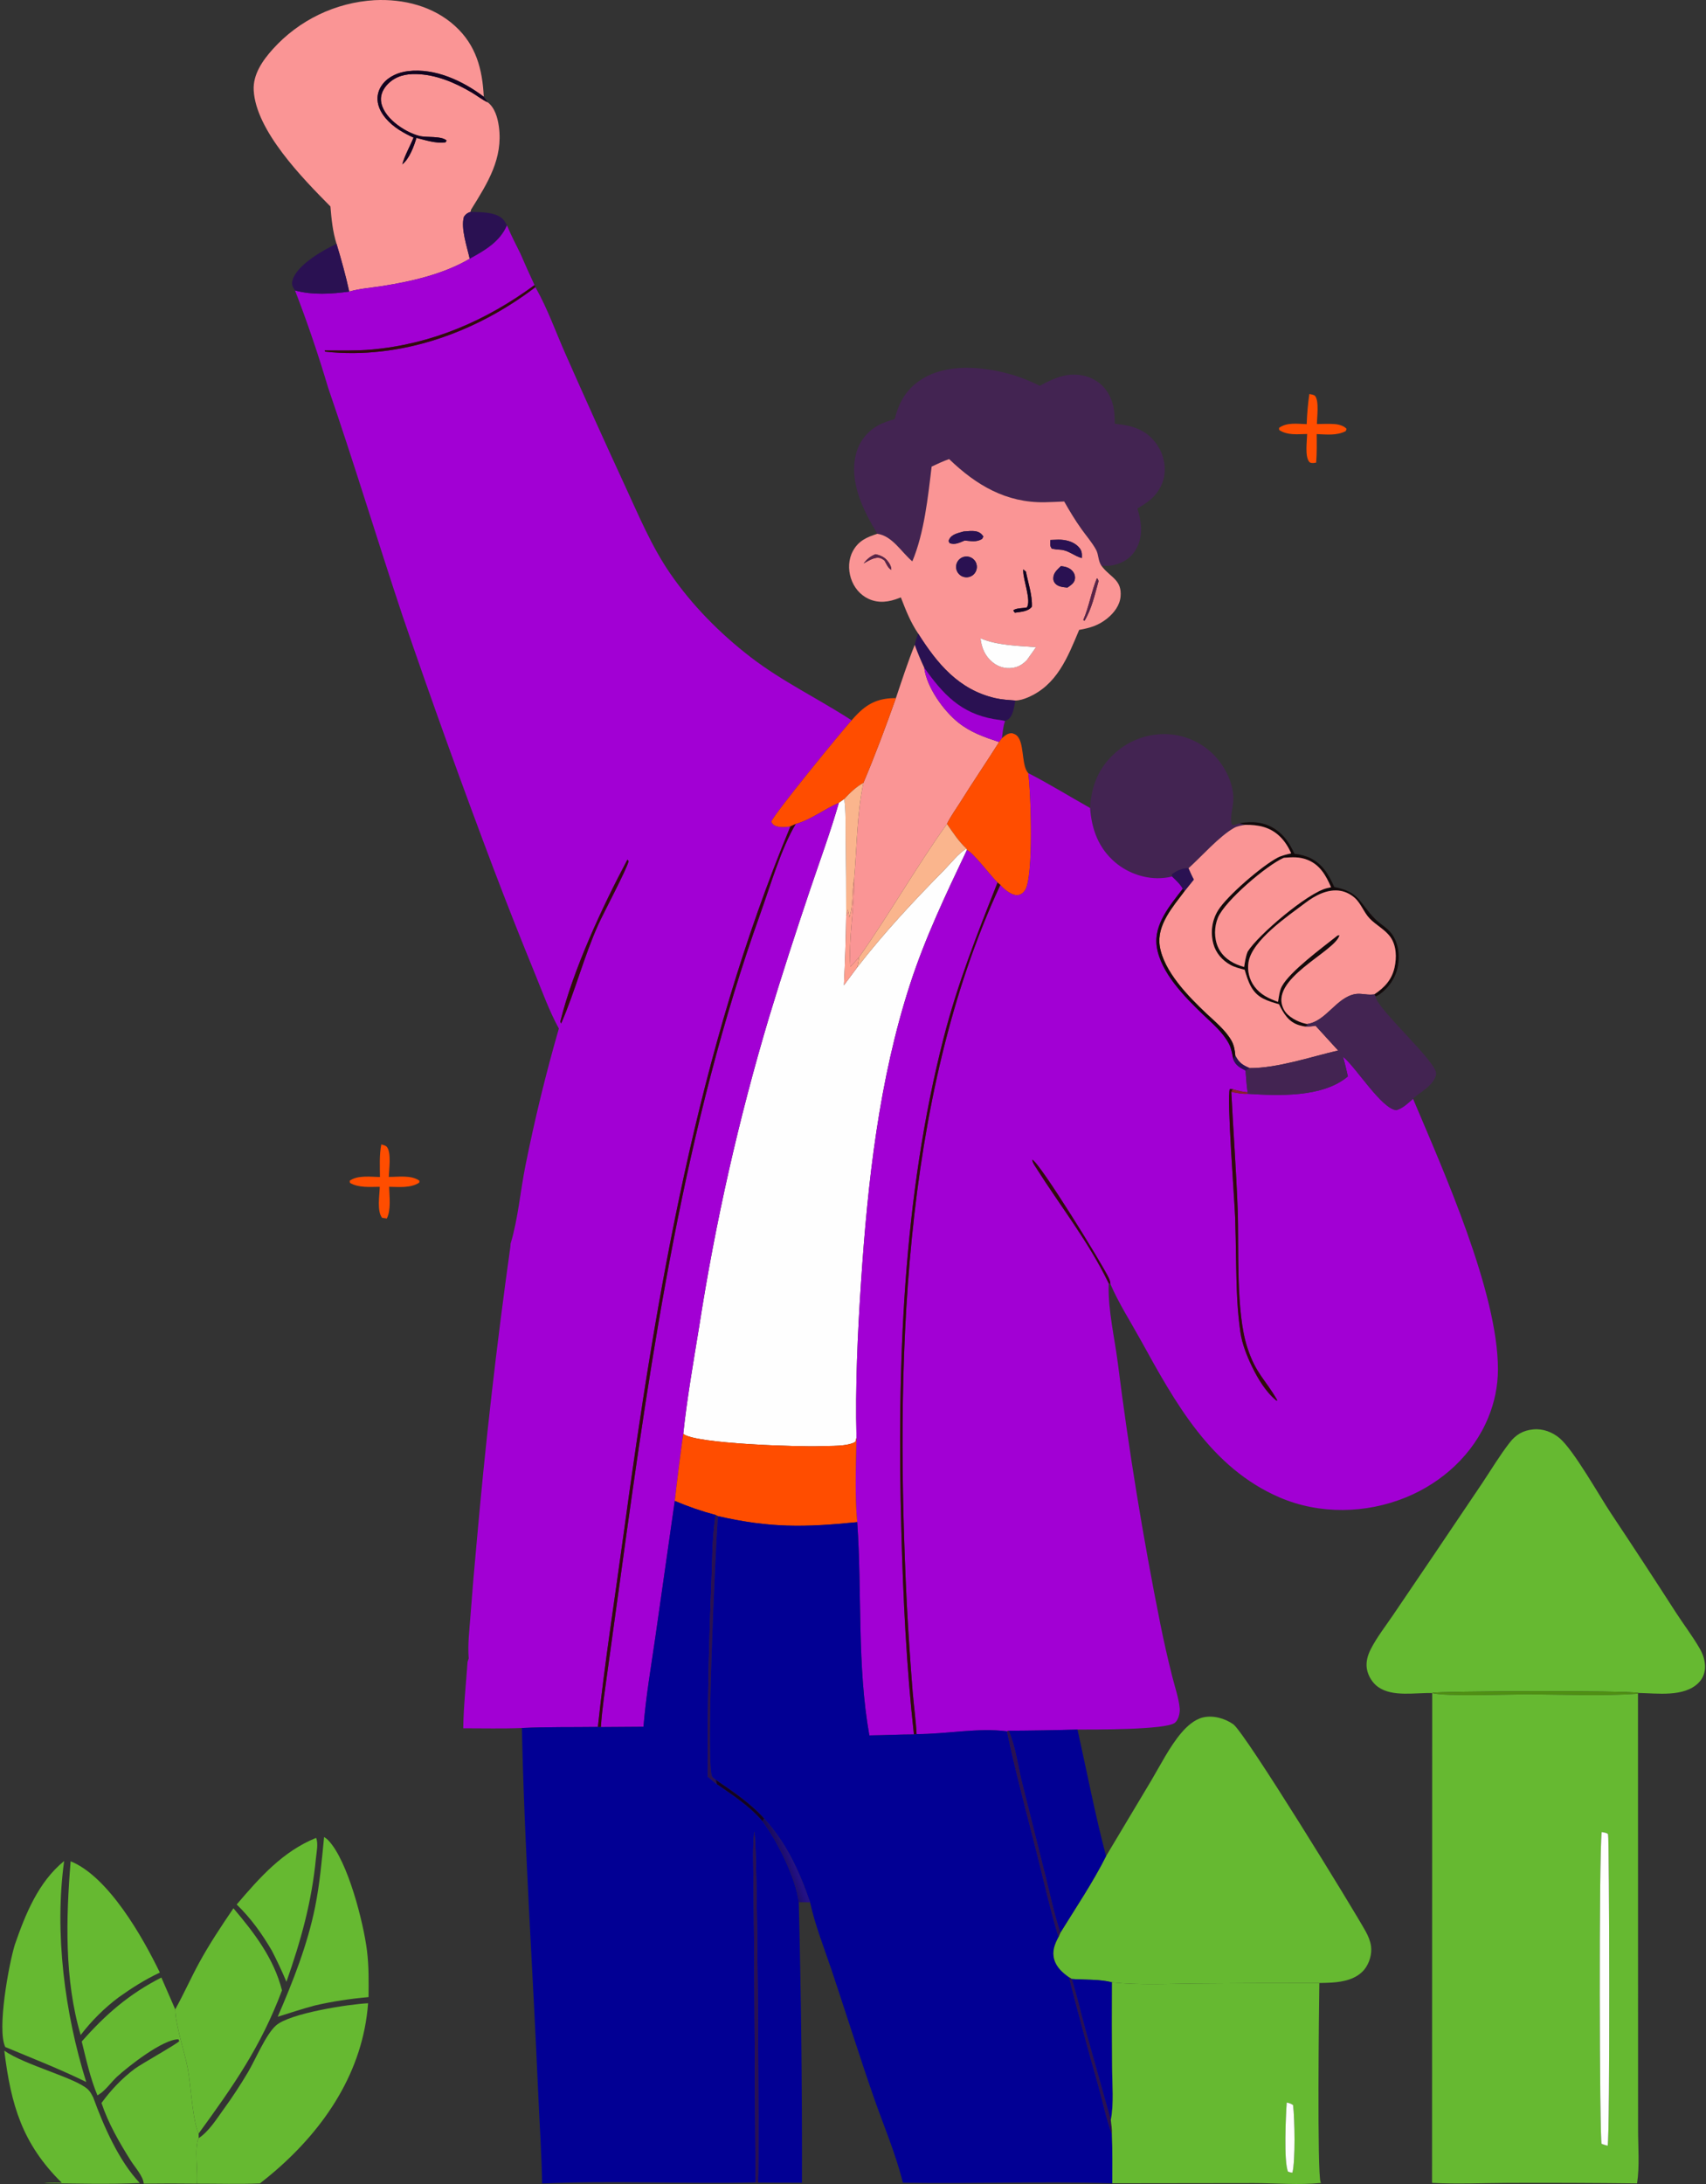 <?xml version="1.0" encoding="UTF-8"?> <svg xmlns="http://www.w3.org/2000/svg" width="522" height="668" viewBox="0 0 522 668" fill="none"><rect x="0" y="0" width="522" height="668" fill="#333333" stroke="none"/><path d="M148.027 29.59C141.604 24.732 133.137 20.765 124.863 21.753C121.947 22.101 118.945 23.342 117.098 25.711C115.83 27.338 115.257 29.298 115.604 31.343C116.2 34.847 119.174 37.799 122.034 39.662C123.473 40.58 124.978 41.388 126.538 42.082C125.445 44.791 123.86 47.472 123.091 50.264C125.219 48.644 126.71 44.662 127.422 42.173C130.195 42.869 133.462 43.968 136.329 43.518L136.66 42.983C135.096 41.503 130.463 42.132 128.304 41.571C123.682 40.373 116.888 35.752 116.568 30.656C116.446 28.72 117.383 26.989 118.721 25.651C121.094 23.277 124.057 22.582 127.329 22.657C133.442 22.798 139.213 25.263 144.393 28.326C145.982 29.265 147.56 30.535 149.228 31.289C151.424 32.941 152.278 36.06 152.638 38.669C153.985 48.42 149.22 55.934 144.312 63.84C144.013 64.321 144.11 64.147 144.009 64.782C142.983 65.15 142.612 65.396 141.961 66.273C140.907 69.797 142.957 75.616 143.721 79.137C135.733 83.818 126.103 86.037 117.04 87.471C113.744 87.992 110.042 88.252 106.856 89.177C105.794 84.286 104.42 79.373 102.979 74.58C101.787 70.822 101.435 67.058 101.106 63.145C92.638 54.602 78.306 39.998 77.626 27.628C77.359 22.761 80.365 18.48 83.481 15.025C91.482 6.138 102.661 0.759 114.599 0.053C123.475 -0.386 132.588 1.883 139.268 7.984C145.686 13.846 147.607 21.155 148.027 29.59Z" fill="#FA9595"></path><path d="M126.538 42.081C124.978 41.388 123.473 40.58 122.035 39.661C119.175 37.799 116.2 34.847 115.605 31.343C115.257 29.298 115.831 27.338 117.098 25.711C118.945 23.342 121.947 22.101 124.863 21.753C133.137 20.765 141.605 24.732 148.027 29.589L149.229 31.289C147.56 30.535 145.982 29.265 144.393 28.325C139.213 25.262 133.442 22.797 127.329 22.657C124.058 22.582 121.094 23.277 118.721 25.651C117.384 26.989 116.447 28.72 116.568 30.656C116.888 35.752 123.682 40.373 128.304 41.571C130.464 42.131 135.097 41.503 136.66 42.983L136.329 43.518C133.463 43.968 130.195 42.868 127.422 42.173C126.711 44.661 125.22 48.644 123.092 50.264C123.86 47.471 125.445 44.791 126.538 42.081Z" fill="#130320"></path><path d="M143.721 79.137C142.956 75.616 140.907 69.797 141.961 66.273C142.612 65.396 142.982 65.15 144.009 64.782C146.98 64.908 152.08 64.74 154.135 67.326C154.52 67.811 154.821 68.378 155.115 68.921C153.019 73.92 148.286 76.661 143.721 79.137Z" fill="#2A1152"></path><path d="M155.118 68.921C156.337 71.858 157.803 74.688 159.218 77.534C160.617 80.775 162.064 83.996 163.556 87.195C148.69 98.095 132.243 105.234 113.709 106.905C108.984 107.331 104.067 107.169 99.322 107.182L99.514 107.552C122.569 110.016 145.602 101.711 163.812 87.829C163.869 87.927 163.927 88.026 163.984 88.126C167.542 94.404 170.119 101.714 173.053 108.328C178.978 121.747 185.016 135.117 191.166 148.434C195.41 157.591 199.294 167.006 205.036 175.356C211.746 185.114 220.257 193.71 229.617 200.935C239.351 208.448 250.327 213.642 260.575 220.305C257.297 223.937 236.894 248.876 235.983 251.337C236.514 252.191 236.845 252.51 237.852 252.758C239.155 253.078 240.551 252.942 241.861 252.745C213.321 321.44 200.85 395.436 190.868 468.737C188.173 488.53 185.057 508.301 182.94 528.167C175.218 528.275 167.399 528.119 159.691 528.494C153.731 528.732 147.71 528.571 141.743 528.578C141.832 521.8 142.597 515.033 143.065 508.272L143.413 507.194C143.066 502.904 143.642 498.381 143.962 494.087C144.505 486.814 145.119 479.547 145.803 472.287C148.465 441.896 151.916 411.581 156.153 381.37L156.232 380.343C158.531 372.754 159.202 364.312 160.772 356.509C163.597 342.393 167.01 328.4 171.001 314.569C168.082 309.264 165.917 303.241 163.617 297.627C159.291 287.051 155.098 276.422 151.038 265.74C141.346 240.095 132.057 214.299 123.175 188.362C115.441 165.168 108.371 141.73 100.415 118.616C97.455 108.652 94.029 98.524 90.268 88.831C95.701 90.296 101.341 89.913 106.858 89.177C110.044 88.251 113.746 87.992 117.042 87.47C126.105 86.037 135.735 83.818 143.723 79.136C148.288 76.66 153.022 73.919 155.118 68.921ZM191.972 262.914C184.258 277.392 175.356 296.573 171.455 312.427L171.635 312.95L171.728 312.956C176.008 303.097 178.647 292.586 183.085 282.732C184.664 279.225 191.874 265.689 192.351 263.345L191.972 262.914Z" fill="#A200D4"></path><path d="M90.267 88.832C90.132 88.619 89.995 88.409 89.864 88.194C89.271 87.209 89.219 86.554 89.587 85.447C91.084 80.932 98.856 76.463 102.98 74.581C104.421 79.373 105.794 84.286 106.857 89.177C101.34 89.914 95.7 90.297 90.267 88.832Z" fill="#2A1152"></path><path d="M163.812 87.829C145.603 101.711 122.569 110.017 99.514 107.552L99.322 107.182C104.067 107.169 108.985 107.332 113.709 106.906C132.244 105.234 148.691 98.095 163.556 87.196L163.812 87.829Z" fill="#320A0D"></path><path d="M268.445 163.259C264.155 156.133 259.712 147.4 261.925 138.825C262.91 135.005 265.349 131.937 268.802 130.043C270.333 129.203 272.09 128.668 273.757 128.166C275.099 122.828 277.504 118.707 282.351 115.785C290.013 111.169 300.497 112.092 308.756 114.345C312.049 115.243 315.099 116.474 318.149 117.992C322.698 115.53 327.065 113.596 332.354 115.104C335.406 115.955 337.964 118.042 339.41 120.863C340.917 123.747 341.06 126.452 341.101 129.607C346.052 130.093 350.203 131.111 353.453 135.23C355.648 138.011 356.763 141.696 356.273 145.223C355.802 148.612 353.815 151.571 351.071 153.562C350.1 154.268 349.062 154.905 348.027 155.514C349.282 159.681 349.881 163.938 347.634 167.93C346.167 170.537 343.827 172.078 340.954 172.78C339.641 173.101 338.342 173.138 337.003 173.008C335.95 171.445 336.209 169.673 335.357 168.111C334.177 165.947 332.348 163.838 330.904 161.817C328.956 159.09 327.275 156.288 325.623 153.378C323.63 153.482 321.635 153.559 319.639 153.609C307.811 153.797 298.669 148.356 290.414 140.405C288.574 141.04 286.825 141.887 285.059 142.699C283.946 152.052 282.783 163.019 279.155 171.686C275.824 168.9 273.04 163.889 268.445 163.259Z" fill="#432452"></path><path d="M399.821 129.716C399.919 126.631 400.19 123.553 400.634 120.498C401.138 120.625 402.078 120.706 402.404 121.118C403.663 122.712 402.958 127.607 402.948 129.684C404.716 129.666 406.537 129.576 408.299 129.694C409.544 129.778 411.199 130.186 412.024 131.166L411.771 131.844C409.004 133.293 405.899 132.863 402.879 132.762C402.91 135.679 402.95 138.573 402.718 141.484C402.465 141.534 402.156 141.604 401.901 141.609C401.384 141.619 400.928 141.645 400.584 141.228C399.222 139.582 399.92 134.829 399.96 132.729C397.022 132.775 393.97 133.21 391.408 131.517L391.357 130.87C393.734 129.098 397.024 129.641 399.821 129.716Z" fill="#FF4D00"></path><path d="M268.444 163.259C273.039 163.889 275.823 168.899 279.155 171.686C282.782 163.019 283.946 152.052 285.058 142.698C286.825 141.886 288.574 141.04 290.413 140.405C298.668 148.356 307.811 153.797 319.638 153.609C321.635 153.559 323.629 153.482 325.623 153.377C327.275 156.287 328.956 159.09 330.904 161.817C332.347 163.838 334.176 165.947 335.357 168.111C336.209 169.672 335.949 171.445 337.002 173.008C337.136 173.179 337.267 173.353 337.405 173.522C339.985 176.686 343.328 177.448 342.866 182.489C342.622 185.151 340.854 187.459 338.841 189.097C336.115 191.314 333.553 192.039 330.201 192.644C326.688 201.007 323.425 209.56 314.4 213.341C313.257 213.82 311.926 214.23 310.675 214.241C308.621 214.09 306.475 213.971 304.466 213.504C293.327 210.915 286.755 202.956 280.929 193.745C278.577 190.28 277.146 186.579 275.639 182.699C275.472 182.767 275.306 182.837 275.139 182.903C272.046 184.117 268.905 184.596 265.791 183.168C263.138 181.951 261.231 179.59 260.355 176.832C259.499 174.137 259.591 171.083 260.949 168.567C262.666 165.384 265.2 164.301 268.444 163.259ZM294.83 162.551C293.223 163.036 291.206 163.339 290.421 165.004C290.352 165.151 290.306 165.31 290.25 165.463L290.576 166.124C292.299 166.707 293.545 165.96 295.178 165.311C297.147 165.475 298.703 165.868 300.474 164.852L300.904 164.095C300.35 163.242 299.662 162.711 298.632 162.511C297.419 162.276 296.051 162.46 294.83 162.551ZM321.387 165.141C321.361 166.281 321.129 166.892 321.843 167.81C322.744 167.992 323.525 168.085 324.442 168.129C326.883 168.248 328.703 170.074 331.029 170.679C331.08 169.223 331.065 168.364 329.988 167.237C328.409 165.585 326.009 165.036 323.793 165.051C322.991 165.061 322.188 165.091 321.387 165.141ZM267.88 169.502C266.218 170.195 265.374 170.93 264.236 172.318C265.748 171.528 267.618 170.206 269.369 170.689C269.762 170.797 270.301 171.202 270.628 171.409C271.156 172.355 271.729 173.795 272.724 174.263C272.743 173.202 272.061 172.099 271.354 171.303C270.449 170.284 269.187 169.777 267.88 169.502ZM294.252 170.563C293.236 171.095 292.585 172.132 292.548 173.278C292.511 174.424 293.094 175.501 294.074 176.096C295.053 176.692 296.277 176.715 297.278 176.155C298.795 175.306 299.349 173.396 298.522 171.867C297.694 170.338 295.792 169.757 294.252 170.563ZM324.591 173.162C323.42 174.328 322.227 175.248 322.291 177.036C322.314 177.64 322.569 178.157 323.005 178.588C323.909 179.483 325.412 179.596 326.607 179.699C327.493 179.104 328.567 178.455 328.845 177.343C329.069 176.451 328.85 175.547 328.296 174.827C327.397 173.655 326 173.238 324.591 173.162ZM313.084 174.139L313.087 174.711C313.115 177.485 315.576 183.65 314.206 185.775C312.972 186.058 310.884 185.925 310.019 186.694L310.52 187.39C312.31 187.112 314.567 187.064 315.739 185.545C315.883 182.047 314.58 178.259 313.911 174.83L313.084 174.139ZM335.623 176.849C333.917 181.014 333.256 185.477 331.457 189.627L331.843 189.861C334.046 186.215 334.991 181.817 336.129 177.742C335.839 176.968 336.058 177.231 335.623 176.849ZM300.007 195.223C300.363 198.155 301.362 200.612 303.689 202.525C305.427 203.952 307.569 204.589 309.802 204.268C311.68 203.996 312.918 203.182 314.215 201.861L317.001 197.939C311.496 197.508 305.131 197.409 300.007 195.223Z" fill="#FA9595"></path><path d="M295.176 165.312C293.543 165.961 292.298 166.708 290.574 166.125L290.248 165.464C290.305 165.311 290.35 165.152 290.419 165.005C291.204 163.339 293.221 163.037 294.829 162.552C296.049 162.461 297.418 162.276 298.63 162.512C299.66 162.711 300.348 163.243 300.903 164.096L300.473 164.853C298.702 165.869 297.145 165.476 295.176 165.312Z" fill="#2A1152"></path><path d="M331.029 170.68C328.703 170.074 326.883 168.248 324.442 168.129C323.525 168.085 322.744 167.992 321.844 167.81C321.129 166.892 321.362 166.281 321.387 165.141C322.189 165.091 322.991 165.062 323.794 165.051C326.009 165.036 328.41 165.585 329.989 167.237C331.066 168.364 331.081 169.224 331.029 170.68Z" fill="#2A1152"></path><path d="M270.626 171.409C270.299 171.201 269.76 170.797 269.367 170.689C267.617 170.206 265.746 171.527 264.234 172.318C265.372 170.93 266.216 170.195 267.878 169.502C269.185 169.777 270.447 170.284 271.352 171.303C272.059 172.099 272.741 173.202 272.722 174.263C271.727 173.795 271.154 172.355 270.626 171.409Z" fill="#5B2448"></path><path d="M297.276 176.155C296.276 176.715 295.051 176.692 294.072 176.096C293.093 175.501 292.509 174.424 292.547 173.278C292.583 172.132 293.234 171.095 294.25 170.563C295.79 169.757 297.693 170.338 298.52 171.867C299.348 173.396 298.793 175.306 297.276 176.155Z" fill="#2A1152"></path><path d="M326.607 179.699C325.412 179.596 323.909 179.483 323.005 178.588C322.569 178.157 322.314 177.64 322.292 177.036C322.227 175.248 323.42 174.328 324.592 173.162C326 173.238 327.397 173.655 328.296 174.827C328.85 175.547 329.069 176.451 328.845 177.343C328.567 178.455 327.493 179.104 326.607 179.699Z" fill="#2A1152"></path><path d="M310.521 187.39L310.02 186.693C310.885 185.925 312.973 186.057 314.207 185.774C315.577 183.649 313.115 177.485 313.088 174.711L313.085 174.139L313.912 174.83C314.581 178.259 315.884 182.047 315.74 185.545C314.568 187.064 312.311 187.111 310.521 187.39Z" fill="#130320"></path><path d="M331.843 189.861L331.457 189.628C333.256 185.478 333.916 181.015 335.623 176.85C336.058 177.231 335.839 176.968 336.129 177.742C334.991 181.818 334.046 186.216 331.843 189.861Z" fill="#5B2448"></path><path d="M280.928 193.745C286.754 202.956 293.326 210.915 304.465 213.504C306.475 213.971 308.62 214.09 310.675 214.24C310.272 216.19 310.058 219.162 308.138 220.232C307.944 220.34 307.735 220.417 307.534 220.509C306.451 220.228 305.29 220.135 304.186 219.945C293.977 218.191 288.519 212.316 282.79 204.206C281.71 201.902 280.745 199.613 279.885 197.217C280.157 196.054 280.58 194.889 280.928 193.745Z" fill="#2A1152"></path><path d="M314.215 201.861C312.917 203.182 311.679 203.996 309.801 204.267C307.568 204.589 305.426 203.952 303.688 202.525C301.361 200.612 300.362 198.154 300.006 195.222C305.13 197.409 311.495 197.508 317 197.939L314.215 201.861Z" fill="#FEFEFE"></path><path d="M274.134 213.491C275.972 208.041 277.75 202.56 279.885 197.217C280.745 199.613 281.71 201.902 282.79 204.206C283.506 210.133 288.676 217.37 293.292 221.042C297.021 224.009 301.248 225.476 305.708 226.943C301.85 233.05 297.781 239.012 293.952 245.144C292.568 247.359 290.877 249.648 289.746 251.993C280.301 265.233 272.234 279.438 262.882 292.722L260.203 295.692C259.584 286.741 261.468 277.822 261.35 268.881C262.212 258.978 262.154 249.243 264.17 239.457C267.805 230.902 271.026 222.247 274.134 213.491Z" fill="#FA9595"></path><path d="M282.791 204.206C288.52 212.316 293.978 218.191 304.187 219.945C305.291 220.135 306.452 220.228 307.535 220.51C306.897 222.119 306.828 224.063 306.557 225.773L305.709 226.943C301.248 225.476 297.022 224.009 293.292 221.042C288.677 217.37 283.507 210.133 282.791 204.206Z" fill="#A200D4"></path><path d="M260.575 220.305C261.177 219.598 261.807 218.917 262.464 218.26C265.984 214.75 269.245 213.534 274.136 213.491C271.028 222.247 267.806 230.901 264.172 239.456C261.989 240.618 259.985 242.563 258.318 244.389L256.665 245.55C252.179 247.475 248.207 250.688 243.469 252.017L241.861 252.745C240.551 252.941 239.156 253.078 237.852 252.757C236.845 252.509 236.514 252.19 235.983 251.337C236.894 248.875 257.297 223.937 260.575 220.305Z" fill="#FF4D00"></path><path d="M305.709 226.943L306.556 225.773C307.583 224.941 308.256 224.245 309.655 224.238C310.812 224.577 311.352 224.972 311.909 226.071C313.283 228.785 312.74 234.504 314.628 236.448C315.414 241.91 316.384 268.414 313.594 272.351C313.045 273.124 312.295 273.711 311.313 273.774C309.62 273.883 307.484 272.196 306.407 271.017C306.294 270.895 306.188 270.766 306.077 270.64L305.227 269.917C303.144 267.924 297.671 260.625 295.85 259.976L295.685 259.527C293.361 257.387 291.538 254.571 289.747 251.993C290.877 249.648 292.568 247.358 293.952 245.143C297.781 239.012 301.851 233.05 305.709 226.943Z" fill="#FF4D00"></path><path d="M333.548 247.114C333.907 240.45 336.062 234.946 341.046 230.423C345.482 226.35 351.372 224.233 357.387 224.55C363.176 224.859 368.586 227.52 372.362 231.918C375.378 235.453 377.699 240.441 377.337 245.184C377.171 247.356 376.296 250.103 376.899 252.183C377.883 252.492 378.338 252.121 379.275 251.784L380.974 252.268C379.872 252.472 378.607 252.642 377.618 253.196C373.108 255.723 367.652 261.947 363.641 265.562C361.825 265.428 360.011 266.324 358.578 267.383L358.625 268.052C357.743 268.304 356.92 268.414 356.008 268.504C350.784 269.022 345.231 267.145 341.258 263.771C336.129 259.415 334.029 253.659 333.548 247.114Z" fill="#432452"></path><path d="M314.626 236.449C321.075 239.756 327.23 243.572 333.546 247.114C334.027 253.659 336.127 259.415 341.256 263.771C345.229 267.145 350.782 269.022 356.006 268.504C356.918 268.414 357.741 268.304 358.623 268.052C359.846 269.24 361.057 270.317 361.907 271.817C358.048 276.862 352.923 282.729 353.947 289.549C355.146 297.518 362.549 304.961 368.097 310.286C370.952 313.027 374.192 315.715 376.053 319.273C376.797 320.694 377.055 322.445 377.375 324.009C378.132 325.889 379.36 326.508 381.108 327.414C381.284 329.631 381.418 331.858 381.745 334.059C380.137 333.925 378.741 333.596 377.203 333.116L376.287 333.064C375.319 335.84 377.74 366.991 377.937 372.492C378.236 380.865 378.13 389.278 378.579 397.636C378.759 400.91 379.078 404.175 379.533 407.423C380.036 410.99 381.561 414.819 383.133 418.047C384.904 421.684 387.344 425.755 390.52 428.323L390.837 428.297C387.119 421.771 384.286 420.222 381.648 412.118C378.074 401.142 379.145 381.825 378.695 369.753C378.249 357.811 377.349 345.891 376.749 333.959C378.403 334.257 380.013 334.625 381.701 334.529C391.174 335.124 404.7 335.73 412.427 329.212C411.968 327.191 411.501 325.185 410.925 323.192C411.01 323.261 411.095 323.328 411.178 323.399C415.068 326.675 422.776 339.128 427.248 339.536C429.28 338.948 430.784 337.409 432.357 336.051C441.59 357.941 458.353 395.203 458.34 418.851C458.317 423.905 457.307 428.905 455.363 433.569C450.756 444.806 441.306 453.415 430.169 457.963C417.949 462.953 403.734 463.226 391.534 457.975C370.45 448.9 359.546 428.911 349.037 409.86C345.942 404.25 342.29 398.579 339.762 392.707C339.711 392.045 339.581 391.559 339.305 390.953C337.437 386.846 318.07 355.46 315.844 354.668C315.933 355.613 316.529 356.368 317.025 357.152C324.359 368.741 333.059 379.745 339.073 392.144L339.245 392.506C339.24 392.622 339.234 392.739 339.23 392.856C339.007 400.627 341.02 409.031 342.015 416.776C345.385 443.547 349.726 470.187 355.028 496.643C356.107 502.003 357.315 507.335 358.653 512.636C359.433 515.774 360.658 519.265 360.963 522.47C361.091 523.808 360.608 525.992 359.501 526.884C356.749 529.101 334.523 528.943 329.693 528.963C322.663 529.17 315.63 529.293 308.596 529.33L308.123 529.509C299.218 528.352 289.457 530.388 280.452 530.357C280.234 526.058 279.609 521.735 279.249 517.438C278.541 508.531 277.947 499.615 277.467 490.692C273.989 419.236 275.528 336.49 306.076 270.64C306.186 270.766 306.293 270.895 306.405 271.018C307.482 272.197 309.618 273.883 311.312 273.774C312.294 273.711 313.044 273.124 313.593 272.351C316.383 268.414 315.412 241.91 314.626 236.449Z" fill="#A200D4"></path><path d="M258.317 244.39C259.984 242.564 261.987 240.619 264.17 239.457C262.154 249.243 262.212 258.979 261.351 268.881C260.545 272.562 261.149 277.164 259.859 280.583L259.775 279.846C259.702 279.236 259.602 278.757 259.344 278.193C259.276 278.87 259.355 279.527 258.916 280.059C258.923 272.218 258.864 264.377 258.736 256.536C258.676 252.546 258.873 248.33 258.317 244.39Z" fill="#FAB58D"></path><path d="M256.666 245.551L258.319 244.389C258.875 248.329 258.677 252.545 258.738 256.535C258.865 264.376 258.925 272.217 258.917 280.059C258.813 287.152 258.582 294.244 258.226 301.329L262.341 295.79C270.571 285.161 279.598 275.526 289.006 265.974C291.063 263.885 293.195 261.05 295.687 259.527L295.851 259.976C289.431 273.507 283.129 286.659 278.481 300.948C268.943 330.264 265.506 361.458 263.465 392.082C262.413 407.885 261.674 423.849 262.067 439.685L261.742 440.938C259.479 442.444 253.761 442.174 251.017 442.286C244.808 442.539 212.392 441.577 209.061 438.51C210.233 427.562 212.151 416.681 213.919 405.816C218.887 373.803 226.036 342.166 235.314 311.127C239.292 298.03 243.541 284.939 247.916 271.967C250.888 263.155 254.101 254.502 256.666 245.551Z" fill="#FEFEFE"></path><path d="M243.468 252.018C248.206 250.689 252.178 247.476 256.664 245.551C254.1 254.503 250.887 263.156 247.914 271.968C243.539 284.939 239.291 298.03 235.313 311.128C226.035 342.167 218.886 373.804 213.917 405.817C212.15 416.682 210.231 427.563 209.06 438.511C208.109 445.341 207.245 452.183 206.471 459.035L200.509 500.801C199.194 509.855 197.623 519.006 196.894 528.121L183.859 528.209C184.212 522.574 185.118 516.914 185.865 511.318L190.013 481.265C199.393 413.09 209.375 344.392 232.686 279.318C235.696 270.915 239.038 259.438 243.468 252.018Z" fill="#A200D4"></path><path d="M379.274 251.783C383.242 251.115 386.917 251.358 390.333 253.693C393.122 255.601 394.686 258.133 396.083 261.113C399.859 261.574 402.768 262.866 405.191 265.892C406.492 267.518 407.403 269.4 408.264 271.285C416.14 272.821 415.759 275.985 420.704 281.008C422.337 282.666 424.543 283.774 425.905 285.694C427.91 288.52 428.36 292.271 427.696 295.613C427 299.11 424.956 302.104 422.056 304.155C421.683 304.418 421.309 304.576 420.89 304.749L420.507 304.116C423.628 302.043 425.88 299.629 426.707 295.87C427.37 292.858 427.294 289.239 425.473 286.63C423.853 284.308 421.035 282.948 419.091 280.917C417.276 279.02 416.434 276.274 414.457 274.546C413.302 273.538 411.767 272.745 410.254 272.471C406.302 271.756 402.406 273.854 399.37 276.162C394.232 280.066 383.075 287.537 382.016 294.304C381.596 296.929 382.259 299.612 383.852 301.739C385.756 304.266 388.194 305.356 391.053 306.414C391.312 304.861 391.482 303.009 392.246 301.617C394.736 297.072 404.569 289.835 408.954 286.358C409.363 286.034 409.248 286.141 409.861 286.006C408.603 291.104 387.648 299.521 392.926 308.919C394.09 310.99 397.024 312.495 399.247 313.028L399.932 313.186L400.123 313.528L399.24 313.951C398.638 313.833 398.033 313.71 397.447 313.529C394.245 312.542 392.734 309.957 391.337 307.129C389.66 306.668 387.992 306.182 386.444 305.373C382.905 303.526 381.901 300.143 380.838 296.592C379.389 296.223 377.831 295.836 376.514 295.116C373.987 293.731 371.992 291.445 371.253 288.637C370.338 285.16 370.808 281.496 372.699 278.431C375.445 273.98 386.172 264.778 390.908 262.308C392.189 261.64 393.688 261.318 395.083 260.973C394.237 259.141 393.208 257.411 391.768 255.977C388.72 252.943 385.113 252.224 380.973 252.268L379.274 251.783ZM392.801 262.353C387.575 264.634 374.846 275.49 372.688 280.606C371.506 283.408 371.448 286.96 372.726 289.741C374.064 292.657 376.694 294.44 379.654 295.421C379.996 295.533 380.341 295.642 380.685 295.746C380.936 294.116 381.137 292.575 381.765 291.036C384.921 285.949 400.142 273.025 406.004 271.642C406.426 271.541 406.849 271.446 407.274 271.356C405.718 267.752 403.871 264.468 400.006 262.956C397.563 261.999 395.344 262.147 392.801 262.353Z" fill="#130A0B"></path><path d="M241.857 252.745L243.465 252.017C239.035 259.437 235.694 270.914 232.683 279.317C209.373 344.391 199.39 413.089 190.01 481.264L185.862 511.317C185.116 516.913 184.209 522.573 183.856 528.209L182.937 528.167C185.053 508.3 188.17 488.529 190.865 468.737C200.846 395.436 213.317 321.44 241.857 252.745Z" fill="#320A0D"></path><path d="M262.883 292.722C272.234 279.437 280.301 265.233 289.747 251.993C291.538 254.571 293.362 257.387 295.686 259.527C293.194 261.049 291.063 263.885 289.005 265.973C279.597 275.526 270.571 285.161 262.34 295.79L262.883 292.722Z" fill="#FAB58D"></path><path d="M380.973 252.268C385.113 252.224 388.721 252.943 391.768 255.978C393.208 257.411 394.237 259.142 395.084 260.973C393.688 261.319 392.189 261.64 390.908 262.308C386.172 264.778 375.445 273.98 372.699 278.431C370.808 281.496 370.338 285.16 371.253 288.638C371.992 291.446 373.987 293.731 376.515 295.116C377.831 295.836 379.39 296.223 380.838 296.592C381.901 300.144 382.905 303.526 386.444 305.373C387.992 306.182 389.661 306.668 391.337 307.129C392.734 309.957 394.246 312.542 397.447 313.529C398.033 313.71 398.639 313.833 399.24 313.952C400.39 313.974 401.391 313.916 402.522 313.703L409.442 321.283C401.102 323.214 390.843 326.726 382.358 326.662C380.143 325.714 379.11 325.007 377.981 322.851C377.859 321.313 377.586 319.675 376.823 318.315C375.001 315.068 371.775 312.475 369.102 309.954C363.637 304.797 356.025 297.047 354.854 289.301C353.885 282.885 358.916 277.264 362.494 272.477L365.281 269.009C364.661 267.898 364.163 266.721 363.64 265.562C367.651 261.946 373.107 255.723 377.617 253.196C378.605 252.642 379.871 252.472 380.973 252.268Z" fill="#FA9595"></path><path d="M295.851 259.977C297.672 260.626 303.146 267.925 305.228 269.918C298.965 285.763 293.028 300.722 288.763 317.321C276.2 366.221 274.439 417.965 275.793 468.218C276.351 488.952 277.364 509.839 279.637 530.459C275.1 530.461 270.544 530.715 266.001 530.756C262.181 509.226 263.803 487.041 262.292 465.527C261.511 457.15 261.912 448.11 262.067 439.685C261.674 423.849 262.413 407.886 263.465 392.082C265.506 361.458 268.943 330.265 278.481 300.948C283.129 286.66 289.431 273.507 295.851 259.977Z" fill="#A200D4"></path><path d="M380.686 295.746C380.341 295.641 379.997 295.533 379.655 295.42C376.695 294.439 374.065 292.656 372.726 289.741C371.449 286.96 371.506 283.408 372.688 280.606C374.847 275.49 387.576 264.633 392.801 262.353C395.345 262.147 397.564 261.999 400.007 262.955C403.872 264.468 405.719 267.752 407.275 271.356C406.85 271.445 406.427 271.541 406.005 271.641C400.143 273.025 384.922 285.948 381.765 291.035C381.138 292.575 380.937 294.115 380.686 295.746Z" fill="#FA9595"></path><path d="M171.726 312.956L171.634 312.95L171.454 312.427C175.354 296.573 184.257 277.392 191.971 262.914L192.349 263.345C191.873 265.689 184.663 279.225 183.084 282.732C178.646 292.586 176.007 303.097 171.726 312.956Z" fill="#320A0D"></path><path d="M358.624 268.052L358.577 267.383C360.01 266.324 361.825 265.428 363.64 265.562C364.163 266.721 364.662 267.898 365.282 269.009L362.495 272.477L361.909 271.817C361.059 270.317 359.848 269.24 358.624 268.052Z" fill="#2A1152"></path><path d="M258.915 280.059C259.355 279.526 259.276 278.87 259.344 278.192C259.602 278.757 259.702 279.235 259.775 279.846L259.859 280.583C261.148 277.163 260.545 272.562 261.35 268.881C261.468 277.822 259.584 286.741 260.202 295.692L262.881 292.722L262.339 295.79L258.224 301.329C258.58 294.244 258.811 287.153 258.915 280.059Z" fill="#FE9E8E"></path><path d="M305.227 269.917L306.078 270.64C275.53 336.49 273.991 419.236 277.469 490.692C277.948 499.615 278.543 508.531 279.251 517.438C279.611 521.735 280.236 526.058 280.454 530.357L279.635 530.458C277.363 509.839 276.349 488.951 275.791 468.217C274.437 417.965 276.199 366.22 288.761 317.32C293.026 300.721 298.963 285.763 305.227 269.917Z" fill="#320A0D"></path><path d="M377.375 324.008C377.055 322.445 376.797 320.693 376.053 319.272C374.192 315.714 370.952 313.026 368.097 310.285C362.549 304.961 355.146 297.518 353.947 289.549C352.922 282.729 358.047 276.862 361.907 271.816L362.493 272.476C358.914 277.264 353.884 282.885 354.853 289.3C356.024 297.046 363.636 304.797 369.101 309.954C371.774 312.475 375 315.068 376.822 318.315C377.585 319.675 377.858 321.312 377.98 322.85L377.375 324.008Z" fill="#130A0B"></path><path d="M420.508 304.117C420.277 304.138 420.047 304.163 419.816 304.181C418.113 304.315 416.285 303.728 414.631 304.036C408.824 305.115 405.739 312.406 399.933 313.186L399.248 313.029C397.025 312.496 394.091 310.991 392.927 308.919C387.649 299.521 408.604 291.104 409.862 286.007C409.249 286.142 409.364 286.034 408.955 286.358C404.57 289.836 394.737 297.072 392.247 301.617C391.483 303.01 391.313 304.862 391.054 306.415C388.195 305.356 385.757 304.267 383.853 301.74C382.26 299.612 381.597 296.929 382.017 294.305C383.076 287.537 394.233 280.067 399.371 276.163C402.407 273.855 406.303 271.757 410.255 272.472C411.768 272.745 413.303 273.539 414.458 274.547C416.435 276.274 417.277 279.021 419.092 280.917C421.036 282.949 423.853 284.309 425.474 286.631C427.295 289.239 427.37 292.859 426.708 295.87C425.881 299.629 423.629 302.044 420.508 304.117Z" fill="#FA9595"></path><path d="M116.257 359.977C116.236 356.68 116.035 353.243 116.674 350C117.252 350.2 118.008 350.299 118.399 350.8C119.792 352.585 119.018 357.713 118.964 359.942C121.878 359.963 125.856 359.306 128.336 361.114L128.285 361.693C125.649 363.426 122.068 363.007 119.062 362.965C119.13 365.847 119.708 370.058 118.351 372.67L116.905 372.451C115.282 370.344 116.139 365.593 116.204 362.972C113.166 362.972 109.789 363.344 107.076 361.771L107 361.13C109.328 359.365 113.468 359.917 116.257 359.977Z" fill="#FF4D00"></path><path d="M399.932 313.186C405.738 312.405 408.823 305.114 414.63 304.035C416.284 303.728 418.112 304.315 419.815 304.18C420.046 304.163 420.276 304.138 420.507 304.116L420.89 304.75C421.146 308.392 439.612 324.707 439.432 328.373C439.376 329.502 438.475 330.822 437.74 331.622C436.172 333.328 434.033 334.458 432.357 336.051C430.784 337.409 429.281 338.948 427.249 339.536C422.776 339.128 415.069 326.675 411.179 323.399C411.096 323.328 411.01 323.261 410.925 323.193C411.502 325.185 411.968 327.191 412.428 329.212C404.7 335.73 391.175 335.124 381.701 334.529L381.746 334.059C381.418 331.858 381.285 329.631 381.108 327.414L382.357 326.662C390.843 326.726 401.102 323.214 409.442 321.283L402.522 313.703C401.39 313.916 400.389 313.974 399.24 313.952L400.123 313.528L399.932 313.186Z" fill="#432452"></path><path d="M377.982 322.851C379.111 325.007 380.144 325.714 382.359 326.662L381.109 327.414C379.361 326.508 378.134 325.889 377.376 324.009L377.982 322.851Z" fill="#2A1152"></path><path d="M376.751 333.959C377.352 345.892 378.252 357.812 378.697 369.753C379.148 381.825 378.076 401.142 381.65 412.118C384.288 420.222 387.121 421.772 390.84 428.297L390.522 428.323C387.346 425.756 384.906 421.684 383.135 418.048C381.563 414.819 380.038 410.99 379.536 407.423C379.08 404.175 378.762 400.91 378.581 397.636C378.132 389.278 378.239 380.865 377.939 372.492C377.743 366.991 375.321 335.84 376.29 333.064L377.205 333.116L376.751 333.959Z" fill="#320A0D"></path><path d="M377.204 333.116C378.742 333.596 380.138 333.925 381.746 334.059L381.701 334.529C380.014 334.625 378.403 334.257 376.75 333.959L377.204 333.116Z" fill="#8C202B"></path><path d="M339.246 392.505L339.073 392.143C333.059 379.745 324.359 368.74 317.026 357.151C316.529 356.367 315.933 355.613 315.844 354.667C318.07 355.459 337.437 386.846 339.305 390.952C339.581 391.558 339.711 392.044 339.762 392.706L339.246 392.505Z" fill="#320A0D"></path><path d="M501.319 517.768C498.603 516.952 439.325 517.187 438.31 517.746C438.28 517.763 438.253 517.786 438.224 517.806C433.08 517.638 426.131 519.087 421.687 515.956C419.899 514.697 418.564 512.479 418.222 510.324C417.899 508.286 418.485 506.228 419.403 504.422C421.256 500.776 423.962 497.323 426.265 493.925L438.903 475.288L453.512 453.63C456.266 449.503 458.894 445.108 461.937 441.194C463.852 438.73 466.05 437.458 469.214 437.16C472.094 436.889 475.037 437.998 477.222 439.861C481.545 443.549 489.264 457.316 492.858 462.734C499.574 472.81 506.208 482.94 512.761 493.123C515.151 496.825 517.948 500.459 520.125 504.27C521.038 505.866 521.654 507.661 521.703 509.51C521.756 511.517 521.097 513.32 519.659 514.734C515.213 519.103 507.06 517.871 501.319 517.768Z" fill="#66B931"></path><path d="M206.471 459.035C207.245 452.182 208.108 445.34 209.059 438.51C212.39 441.577 244.807 442.539 251.015 442.286C253.759 442.174 259.477 442.445 261.74 440.939L262.066 439.685C261.911 448.11 261.509 457.149 262.29 465.526C246.176 467.146 235.607 467.329 219.66 463.692L218.971 463.341C214.707 462.207 210.529 460.768 206.471 459.035Z" fill="#FF4D00"></path><path d="M206.47 459.034C210.528 460.767 214.706 462.207 218.97 463.341C217.832 470.43 217.954 478.13 217.636 485.314C216.814 504.644 216.452 523.991 216.552 543.338C217.474 544.116 218.393 544.997 219.384 545.682C224.307 549.076 229.364 552.374 233.293 556.953C237.706 562.75 243.504 574.383 244.412 581.764C245.123 610.356 245.448 638.956 245.385 667.557C240.911 667.565 236.438 667.55 231.965 667.512C232.26 657.919 231.822 561.536 230.789 560.219C230.273 565.011 230.497 569.912 230.542 574.725L230.754 596.023L231.195 667.471C209.47 667.955 187.58 666.832 165.883 667.794C165.7 658.398 165.062 649.005 164.657 639.616C163.069 602.712 160.467 565.374 159.689 528.494C167.397 528.119 175.217 528.275 182.938 528.167L183.858 528.209L196.893 528.12C197.622 519.005 199.193 509.854 200.508 500.8L206.47 459.034Z" fill="#020094"></path><path d="M218.971 463.341L219.661 463.692C218.903 473.365 215.816 541.141 217.973 543.481C218.193 543.72 218.728 544.128 218.996 544.339L219.385 545.682C218.395 544.997 217.476 544.116 216.554 543.338C216.453 523.991 216.815 504.644 217.637 485.314C217.955 478.13 217.833 470.43 218.971 463.341Z" fill="#2A1152"></path><path d="M219.661 463.692C235.607 467.329 246.176 467.147 262.291 465.527C263.802 487.042 262.18 509.227 266 530.756C270.543 530.715 275.099 530.461 279.635 530.459L280.454 530.358C289.459 530.389 299.22 528.353 308.125 529.51C310.684 541.677 313.947 553.744 317.012 565.794C319.26 574.636 321.253 583.68 323.894 592.407C322.723 594.624 321.87 596.715 322.57 599.245C323.232 601.635 325.138 603.352 327.109 604.721C329.945 615.85 332.941 626.936 336.098 637.977C337.447 642.818 338.488 647.972 340.21 652.68C340.412 657.694 340.347 662.717 340.335 667.734C319.011 667.046 297.602 667.934 276.263 667.56C274.086 658.713 270.308 649.954 267.316 641.337C262.856 628.491 258.793 615.478 254.468 602.581C252.195 595.805 249.38 588.8 247.873 581.812C244.541 572.148 240.736 563.872 233.838 556.217C229.574 551.454 224.23 547.927 218.996 544.339C218.728 544.128 218.193 543.72 217.973 543.482C215.816 541.142 218.903 473.366 219.661 463.692Z" fill="#020094"></path><path d="M438.223 517.806C438.252 517.786 438.279 517.764 438.309 517.747C439.324 517.187 498.602 516.952 501.317 517.768L501.191 517.994C490.38 518.839 477.394 518.196 466.397 518.208C461.099 518.214 442.338 518.944 438.223 517.806Z" fill="#4F8F13"></path><path d="M438.222 517.806C442.338 518.944 461.098 518.215 466.397 518.208C477.393 518.196 490.379 518.839 501.19 517.994L501.21 619.493L501.217 651.254C501.215 656.565 501.712 662.526 500.907 667.769C487.769 667.617 474.629 667.567 461.49 667.617C453.765 667.651 445.886 668.014 438.177 667.618L438.222 517.806ZM490.084 560.301C489.202 567.511 489.43 654.22 490.046 655.672C490.671 655.897 491.261 656.101 491.907 656.26C492.656 652.866 492.414 561.762 492.036 561.009C491.785 560.508 490.618 560.428 490.084 560.301Z" fill="#66B931"></path><path d="M338.435 567.673L352.28 544.52C355.126 539.722 357.846 534.261 361.449 529.994C363.117 528.019 365.509 525.844 368.108 525.251C371.227 524.539 374.746 525.531 377.331 527.328C380.942 529.84 414.482 584.499 417.938 590.826C418.667 592.161 419.286 593.667 419.501 595.181C419.843 597.602 418.995 600.489 417.447 602.372C415.032 605.31 411.035 606.132 407.423 606.356C406.18 606.426 404.935 606.466 403.69 606.476C391.166 606.458 378.642 606.508 366.119 606.625C357.56 606.718 348.76 607.173 340.243 606.281C336.504 605.263 331.814 605.55 327.921 605.238L327.109 604.721C325.139 603.351 323.232 601.634 322.571 599.244C321.87 596.714 322.723 594.623 323.894 592.406L324.456 591.092C329.174 583.44 334.406 575.693 338.435 567.673Z" fill="#66B931"></path><path d="M308.598 529.33C315.632 529.293 322.665 529.17 329.695 528.963C332.553 541.808 335.064 554.968 338.435 567.673C334.406 575.693 329.174 583.44 324.456 591.092C322.573 585.671 321.379 579.757 319.974 574.174L312.681 545.074C311.445 540.052 310.71 533.983 308.598 529.33Z" fill="#020094"></path><path d="M308.125 529.51L308.598 529.33C310.71 533.983 311.445 540.053 312.682 545.074L319.974 574.175C321.379 579.757 322.573 585.672 324.456 591.092L323.894 592.406C321.253 583.68 319.26 574.636 317.012 565.794C313.947 553.744 310.684 541.676 308.125 529.51Z" fill="#2A1152"></path><path d="M219.384 545.683L218.995 544.339C224.229 547.927 229.572 551.454 233.837 556.217L233.294 556.954C229.365 552.375 224.307 549.077 219.384 545.683Z" fill="#130320"></path><path d="M233.294 556.954L233.838 556.216C240.735 563.871 244.54 572.147 247.872 581.811L244.413 581.765C243.505 574.384 237.706 562.751 233.294 556.954Z" fill="url(#paint0_linear_82_59)"></path><path d="M231.195 667.472L230.754 596.024L230.542 574.726C230.497 569.913 230.273 565.011 230.788 560.22C231.822 561.537 232.259 657.919 231.965 667.513L231.195 667.472Z" fill="#2A1152"></path><path d="M491.908 656.26C491.262 656.101 490.672 655.897 490.047 655.672C489.431 654.22 489.203 567.511 490.084 560.301C490.619 560.428 491.786 560.508 492.037 561.008C492.415 561.761 492.657 652.866 491.908 656.26Z" fill="#FEFEFE"></path><path d="M72.421 582.467C79.432 574.261 86.495 566.226 96.719 562.097C97.451 563.766 96.846 566.5 96.665 568.366C95.367 581.8 92.085 593.429 87.647 606.11C86.276 602.868 84.781 599.68 83.165 596.552C80.097 591.333 76.78 586.688 72.421 582.467Z" fill="#66B931"></path><path d="M84.975 616.799C89.652 605.964 94.064 594.856 96.409 583.256C97.84 576.176 98.461 568.999 99.165 561.821C99.677 562.158 100.128 562.488 100.549 562.94C106.472 569.28 111.237 588.091 112.287 596.567C112.875 601.311 112.814 606.024 112.763 610.793C107.163 611.292 101.792 612.093 96.322 613.358C92.507 614.367 88.743 615.63 84.975 616.799Z" fill="#66B931"></path><path d="M4.528 594.783C7.802 585.345 11.711 575.637 19.628 569.163C16.604 591.087 19.79 615.703 26.385 636.759C18.301 632.79 9.921 629.526 1.614 626.06C-0.974 620.718 2.689 600.822 4.528 594.783Z" fill="#66B931"></path><path d="M24.685 622.388C19.665 605.466 20.193 586.655 21.613 569.251C33.196 573.949 43.695 592.504 48.909 603.287C44.379 605.411 40.365 607.973 36.297 610.86C31.921 614.157 28.013 618.035 24.685 622.388Z" fill="#66B931"></path><path d="M53.616 614.535C56.23 609.865 58.386 604.961 60.953 600.266C64.111 594.488 67.729 589.059 71.432 583.621C77.834 591.204 83.782 598.917 86.282 608.733C79.811 625.971 71.481 637.809 60.784 652.51C58.963 648.939 58.342 637.402 57.473 632.76C56.458 627.328 53.733 619.663 53.616 614.535Z" fill="#66B931"></path><path d="M49.374 604.807L53.615 614.534C53.732 619.662 56.458 627.328 57.473 632.76C58.341 637.402 58.962 648.939 60.783 652.509L60.8 653.929C59.361 656.488 60.654 664.435 60.242 667.842C54.821 667.777 49.4 667.777 43.979 667.846C43.831 665.597 41.257 662.786 40.007 660.8C36.512 655.244 33.134 649.421 31.056 643.175C33.974 639.168 37.299 635.67 41.266 632.685C43.044 631.347 54.521 624.91 54.854 624.235L54.605 623.708C49.919 623.591 39.174 632.03 35.79 635.155C34.039 636.772 32.229 639.399 30.236 640.587C30.096 640.671 29.951 640.75 29.808 640.831C27.616 635.583 26.372 629.881 25.012 624.373C32.27 616.11 39.514 609.826 49.374 604.807Z" fill="#66B931"></path><path d="M327.108 604.721L327.919 605.237C329.535 610.363 330.734 615.617 332.14 620.804L339.882 648.372C340.028 649.771 340.305 651.276 340.209 652.679C338.488 647.971 337.446 642.818 336.097 637.976C332.94 626.935 329.944 615.849 327.108 604.721Z" fill="#2A1152"></path><path d="M327.919 605.237C331.813 605.55 336.503 605.263 340.242 606.281C340.187 614.953 340.198 623.624 340.275 632.296C340.304 637.451 340.862 643.299 339.882 648.372L332.14 620.804C330.734 615.617 329.535 610.363 327.919 605.237Z" fill="#020094"></path><path d="M340.245 606.281C348.763 607.172 357.563 606.717 366.121 606.625C378.645 606.508 391.169 606.458 403.693 606.476C403.576 613.152 402.981 664.876 404.083 667.455L404.277 667.621C397.581 668.322 390.438 667.685 383.688 667.678L340.338 667.733C340.349 662.716 340.415 657.693 340.212 652.679C340.308 651.276 340.031 649.77 339.885 648.372C340.865 643.299 340.308 637.451 340.278 632.296C340.202 623.625 340.19 614.953 340.245 606.281ZM393.713 643.024C393.435 646.895 392.762 661.266 394.116 664.186C394.591 664.345 394.95 664.454 395.454 664.505C396.386 660.864 396.154 648.089 395.666 643.824C395.007 643.347 394.502 643.201 393.713 643.024Z" fill="#66B931"></path><path d="M60.244 667.843C60.656 664.435 59.363 656.489 60.801 653.93C63.935 651.841 66.177 648.204 68.358 645.185C71.03 641.514 73.528 637.717 75.844 633.811C78.17 629.907 81.283 622.323 84.41 619.501C88.645 615.677 107.085 612.92 112.626 612.671C111.096 633.44 99.519 650.755 84.079 664.062C82.59 665.336 81.072 666.575 79.525 667.779C73.127 668.034 66.65 667.835 60.244 667.843Z" fill="#66B931"></path><path d="M1.316 627.179C7.613 631.607 23.132 635.483 26.894 639.01C27.626 639.695 28.065 640.601 28.523 641.478C31.706 650.222 36.353 660.883 42.772 667.651C33.076 668.102 23.19 667.785 13.481 667.702C15.171 667.471 17.189 667.621 18.911 667.591C6.796 655.608 3.36 643.807 1.316 627.179Z" fill="#66B931"></path><path d="M395.451 664.506C394.947 664.454 394.588 664.345 394.113 664.187C392.76 661.266 393.432 646.896 393.71 643.024C394.499 643.202 395.005 643.348 395.663 643.824C396.152 648.09 396.383 660.864 395.451 664.506Z" fill="#FEFEFE"></path><defs><linearGradient id="paint0_linear_82_59" x1="237.748" y1="569.375" x2="242.127" y2="567.824" gradientUnits="userSpaceOnUse"><stop stop-color="#180A50"></stop><stop offset="1" stop-color="#241185"></stop></linearGradient></defs></svg> 